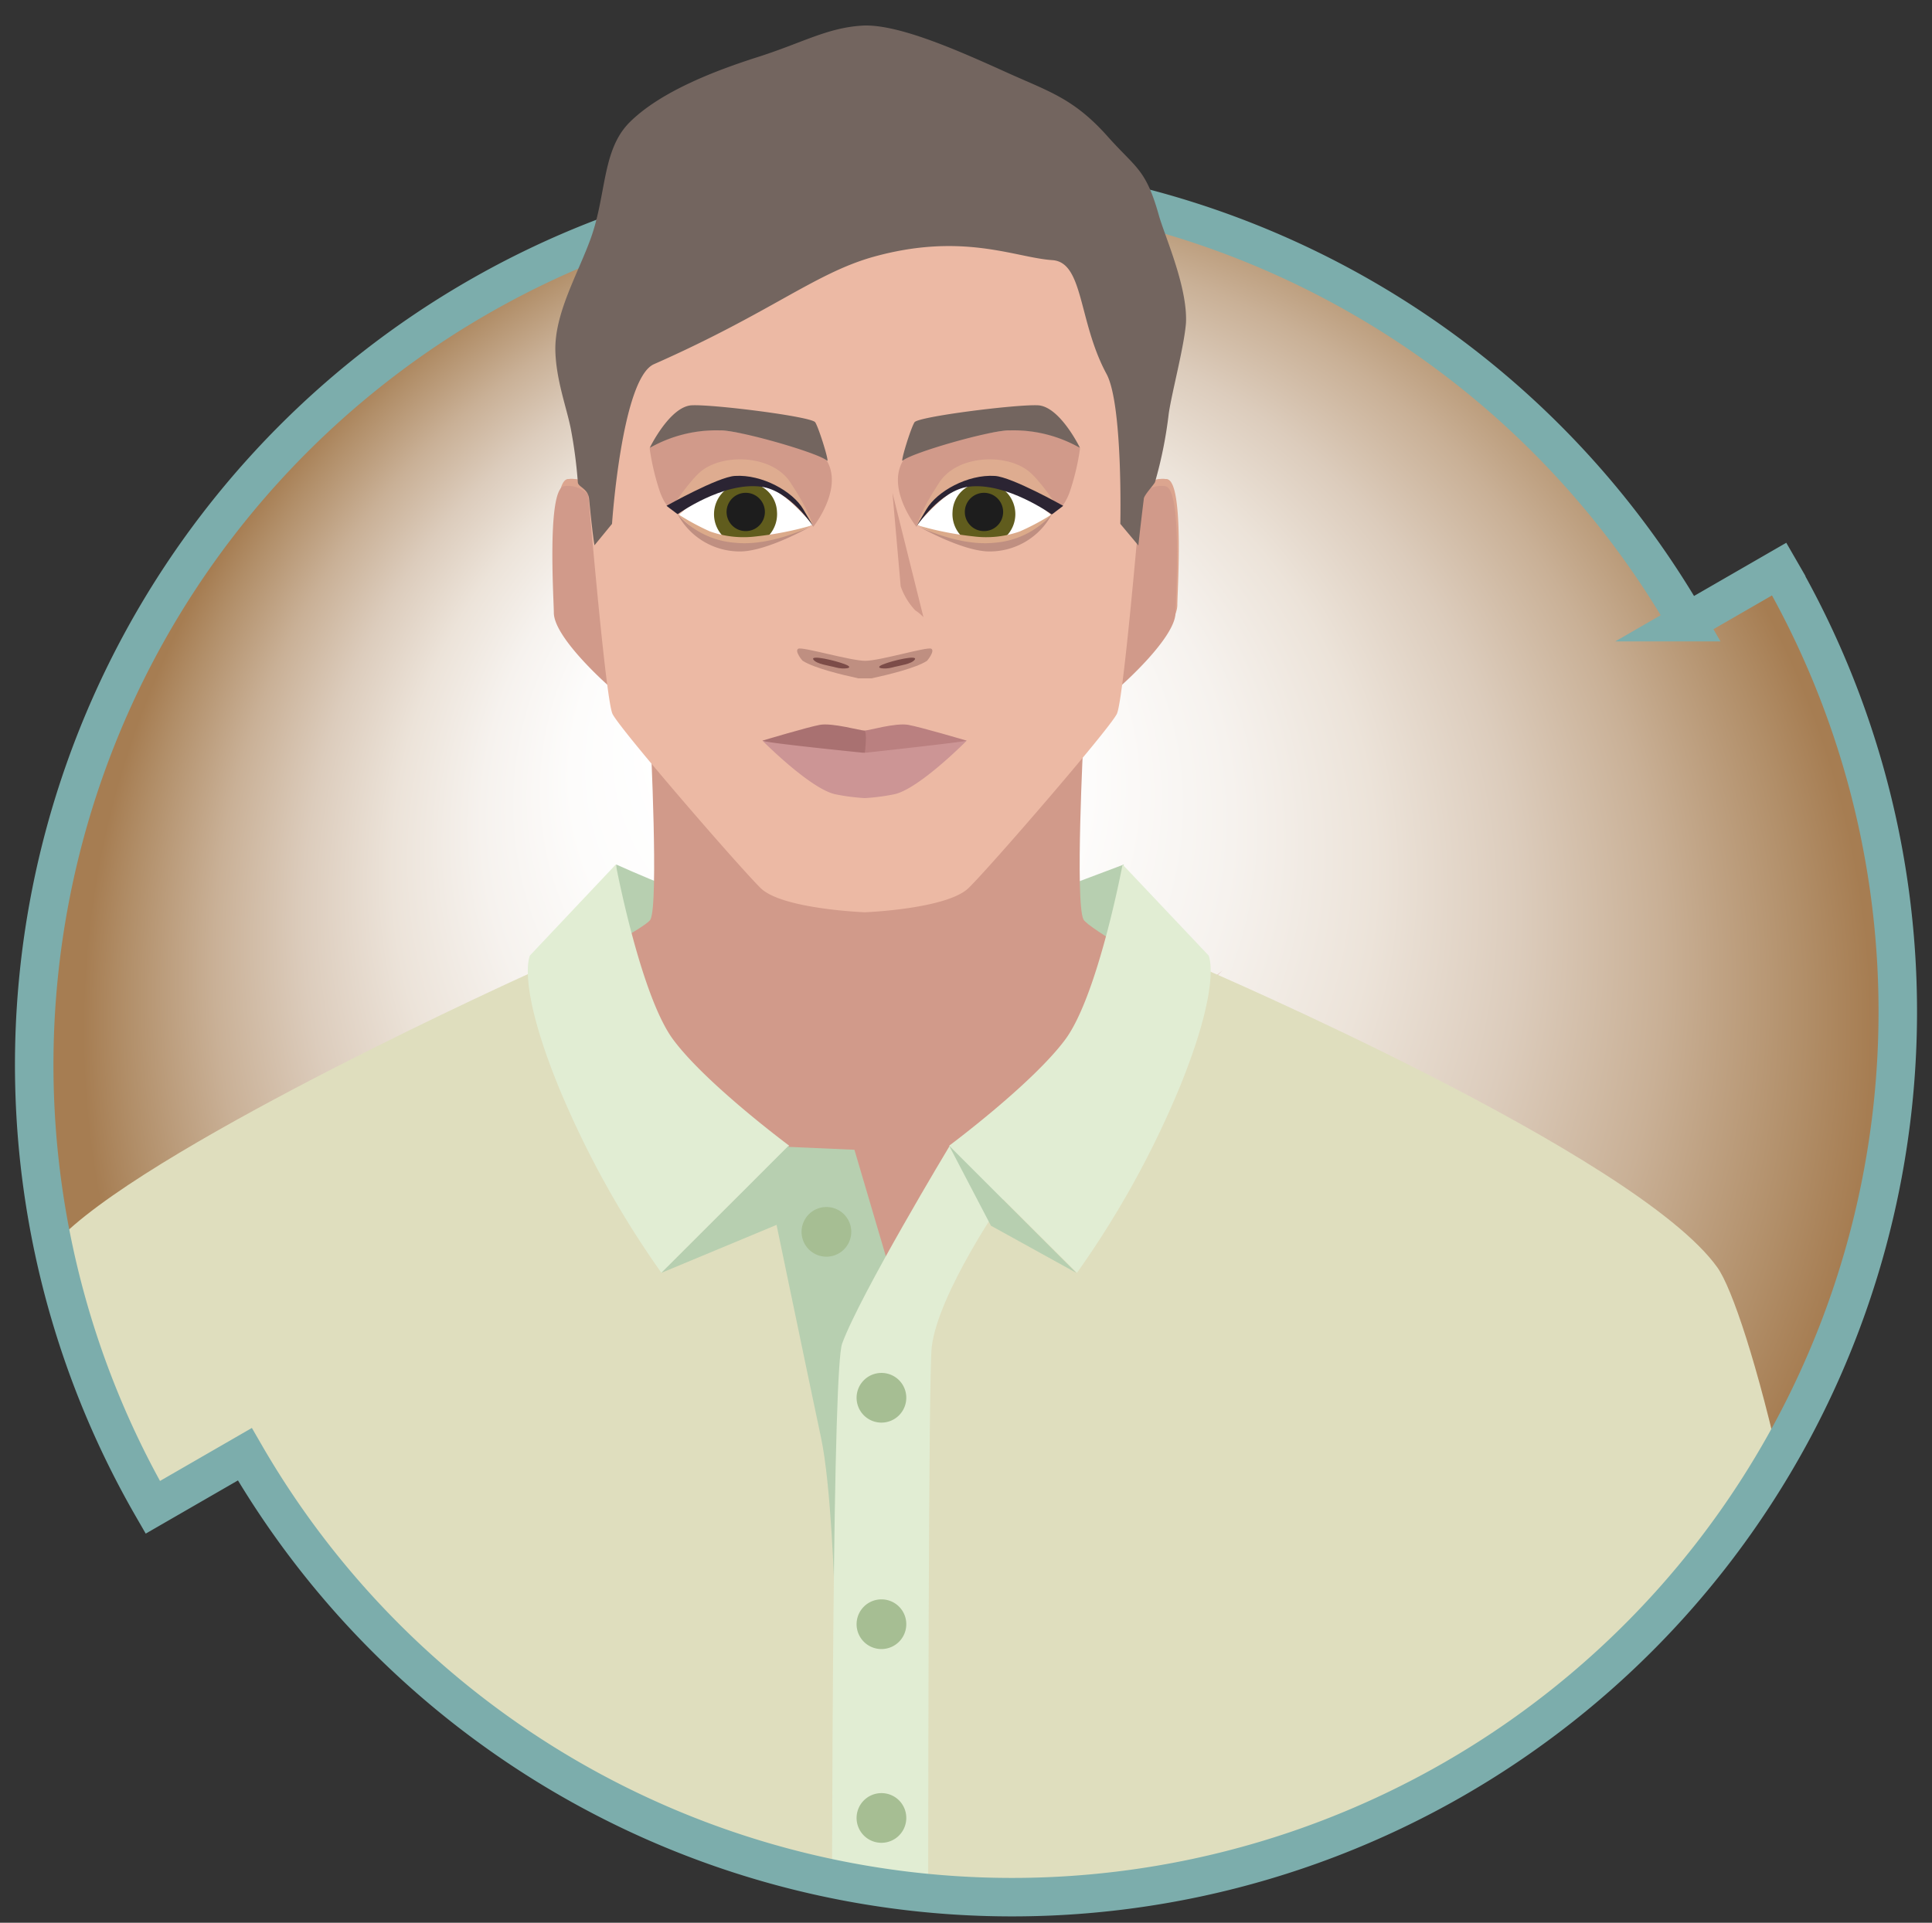 <?xml version="1.0" encoding="UTF-8"?> <svg xmlns="http://www.w3.org/2000/svg" xmlns:xlink="http://www.w3.org/1999/xlink" id="Layer_1" data-name="Layer 1" viewBox="0 0 213.84 212.87"><rect x="0" y="0" width="213.84" height="212.87" fill="#333333" stroke="none"/><defs><style> .cls-1, .cls-14 { stroke: #7cadac; stroke-linecap: square; stroke-miterlimit: 10; stroke-width: 4.26px; } .cls-1, .cls-2 { fill: url(#radial-gradient); } .cls-3 { clip-path: url(#clip-path); } .cls-4 { fill: #b7cfb0; } .cls-5 { fill: #e1aa8f; } .cls-6 { fill: #d19a8a; } .cls-7 { fill: #dca58f; } .cls-8 { fill: #af9694; } .cls-9 { fill: #bd8172; } .cls-10 { fill: #dfdebe; } .cls-11 { fill: #c0ced7; } .cls-12 { fill: #e1edd3; } .cls-13 { fill: #a6be93; } .cls-14 { fill: none; } .cls-15 { fill: #ecb9a4; } .cls-16 { fill: #ba8080; } .cls-17 { fill: #a97171; } .cls-18 { fill: #cc9595; } .cls-19 { fill: #bf8f81; } .cls-20 { fill: #7c4c48; } .cls-21 { fill: #fff; } .cls-22 { fill: #73655f; } .cls-23 { fill: #605c1d; } .cls-24 { fill: #1d1d1d; } .cls-25 { fill: #deac90; } .cls-26 { fill: #2b2433; } .cls-27 { fill: #dbaa8a; } </style><radialGradient id="radial-gradient" cx="108.18" cy="114.05" fx="85.304" fy="74.153" r="99" gradientUnits="userSpaceOnUse"><stop offset="0.17" stop-color="#fff"></stop><stop offset="0.29" stop-color="#fdfcfb"></stop><stop offset="0.42" stop-color="#f6f2ee"></stop><stop offset="0.55" stop-color="#ece3d9"></stop><stop offset="0.68" stop-color="#dcccbc"></stop><stop offset="0.81" stop-color="#c9b096"></stop><stop offset="0.94" stop-color="#b18e68"></stop><stop offset="1" stop-color="#a67d52"></stop></radialGradient><clipPath id="clip-path"><path class="cls-1" d="M196.93,63l-10.19,5.88a98,98,0,0,0-169.83,98L27.1,161A98,98,0,0,0,196.93,63"></path></clipPath></defs><title>Product Deve &amp;amp; Innovation</title><g><path class="cls-2" d="M196.93,63l-10.19,5.88a98,98,0,0,0-169.83,98L27.1,161A98,98,0,0,0,196.93,63"></path><g class="cls-3"><g><path class="cls-4" d="M68.2,95.71s10.92,4.94,14.48,5.18,25.9.49,27.93-.11,13.78-5.07,13.78-5.07-3.94,19-6.87,21.46-41.93.53-41.93.53S67.57,107.16,68.2,95.71Z"></path><path class="cls-5" d="M195.88,189.51,199.11,243c2.83,20.13-6.82,95.85-6.82,95.85l-19.66-2-14.31-137V124s22.18,10.25,29.07,19.48C198,157.71,195.88,189.51,195.88,189.51Z"></path><path class="cls-5" d="M-22.58,222.71c-3.06,3.92-57.69,14.13-57.69,14.13l.58,22s76.83,4.42,80.56,0,36.88-87.46,36.88-87.46l10.41-56.54S23.24,128.3,13.55,134.51C-1.39,144.1-22.58,222.71-22.58,222.71Z"></path><g><path class="cls-6" d="M20.09,130.4c18.06-11.16,51-26.75,51.91-28.61s0-20,0-20h47.92s-.94,18.12,0,20,31.76,18.33,51.44,29.43c13.36,7.54-10.4,68.93-10.4,68.93s-8.41,57-8.68,60.4c-.77,10,.87,41,.87,41s-.24,2.79-10.93,5.11-34.54,3.74-46.26,3.69S60.39,309,49.7,306.7s-10.85-5.11-10.85-5.11,1.56-31,.79-41c-.27-3.41-8.68-60.4-8.68-60.4S7.05,138.47,20.09,130.4Z"></path><path class="cls-7" d="M65.85,54.43a3,3,0,0,0-3-1.37C61,53.45,61.75,65.63,61.75,67c0,2.77,6,8.08,6,8.08Z"></path><path class="cls-7" d="M126.2,54.43a3,3,0,0,1,3-1.37c1.9.39,1.11,12.57,1.11,13.91,0,2.77-6.05,8.08-6.05,8.08Z"></path></g><g><path class="cls-8" d="M96.19,108.3v0S97.91,108.35,96.19,108.3Z"></path><path class="cls-8" d="M95.91,108.35v0C94.19,108.35,95.91,108.35,95.91,108.35Z"></path></g><polygon class="cls-9" points="59.2 107.47 62.1 106.05 97.52 140.09 135.35 107.41 97.28 142.5 59.2 107.47"></polygon><path class="cls-10" d="M201.39,340.17s7.34-71.19,3.18-126.06c-3-39.91-11.29-69.31-14.48-73.78-8.92-12.52-57-33.14-57-33.14L97.69,141.87,86,128.16l-27.4-20.39S18.24,126,7.09,136.63c-6.66,6.32-21,43.64-30.51,86.05-.43,1.91-59.79,9.74-59.79,9.74V266.3s80.79,4.58,87-.45,26.28-65.71,26.28-65.71l3.1,127,128.26-.4,0-90.37L172,335.4Z"></path><path class="cls-11" d="M4.45,265.26s2.61-2.62,7.46-15,18-49.54,18-49.54l.78-7.28Z"></path><path class="cls-12" d="M105.06,126.84l14.14,14.08a104.65,104.65,0,0,0,11.38-20.57c4.71-11.59,3.19-14.57,3.19-14.57l-9.52-10.07s-2.71,14.47-6.34,19.37S105.06,126.84,105.06,126.84Z"></path><path class="cls-4" d="M84.13,126.84s5.81,28,6.73,32.26c1.15,5.3,1.5,17.22,1.5,17.22l9.88-4.59-1.77-24.44-5.9-20Z"></path><path class="cls-12" d="M92.44,326.66l10.43.19s-.45-171.77.26-177.74,8-16.45,8-16.45l-6-5.83s-9.93,16.49-11.92,21.92S92.44,326.66,92.44,326.66Z"></path><path class="cls-13" d="M100.31,154.78A2.75,2.75,0,1,1,97.57,152,2.74,2.74,0,0,1,100.31,154.78Z"></path><path class="cls-13" d="M100.31,179.8a2.75,2.75,0,1,1-2.74-2.73A2.74,2.74,0,0,1,100.31,179.8Z"></path><path class="cls-13" d="M100.31,201.26a2.75,2.75,0,1,1-2.74-2.74A2.74,2.74,0,0,1,100.31,201.26Z"></path><path class="cls-13" d="M94.22,136.37a2.75,2.75,0,1,1-2.74-2.74A2.75,2.75,0,0,1,94.22,136.37Z"></path><path class="cls-12" d="M87.35,126.84,73.21,140.92a104.92,104.92,0,0,1-11.37-20.57c-4.72-11.59-3.18-14.57-3.18-14.57l9.5-10.07s2.72,14.47,6.34,19.37S87.35,126.84,87.35,126.84Z"></path><g><polygon class="cls-4" points="73.2 140.92 87.29 126.84 85.95 135.61 73.2 140.92"></polygon><polygon class="cls-4" points="119.13 140.92 105.05 126.84 109.68 135.7 119.13 140.92"></polygon></g><path class="cls-7" d="M126.13,54.42a3,3,0,0,1,3-1.37c1.9.4,1.11,12.58,1.11,13.91,0,2.77-6,8.08-6,8.08Z"></path><path class="cls-7" d="M65.79,54.42a3,3,0,0,0-3-1.37c-1.91.4-1.11,12.58-1.11,13.91,0,2.77,6.05,8.08,6.05,8.08Z"></path></g></g><path class="cls-14" d="M196.93,63l-10.19,5.88a98,98,0,0,0-169.83,98L27.1,161A98,98,0,0,0,196.93,63"></path></g><g><path class="cls-6" d="M65.42,55.2a3,3,0,0,0-3-1.37c-1.91.4-1.12,12.63-1.12,14,0,2.79,6.08,8.12,6.08,8.12Z"></path><path class="cls-6" d="M126,55.2a3,3,0,0,1,3-1.37c1.91.4,1.11,12.63,1.11,14,0,2.79-6.07,8.12-6.07,8.12Z"></path><path class="cls-15" d="M90.07,9.69a59.15,59.15,0,0,1,11.29,0c11,.85,27.29,15.71,26,32.19-.38,4.74-2.84,35.39-3.75,37.17s-14,16.92-16.4,19.26S95.72,101,95.72,101s-9.15-.35-11.52-2.67S68.69,80.83,67.8,79.05s-3.39-32.43-3.74-37.17C62.77,25.4,79.08,10.54,90.07,9.69Z"></path><g><path class="cls-16" d="M107,82s-5.07-1.5-6.47-1.75-4.39.63-4.81.63-.07,2.49-.07,2.49S102.63,84.11,107,82Z"></path><path class="cls-17" d="M84.38,82s5-1.5,6.36-1.75,4.5.63,4.9.63.08,2.49.08,2.49S88.73,84.11,84.38,82Z"></path><path class="cls-18" d="M84.39,82c.23.22,9,1.12,11.27,1.35,2.24-.24,11-1.21,11.34-1.35,0,0-5.26,5.33-8,5.93a22.91,22.91,0,0,1-3.28.43,23.18,23.18,0,0,1-3.29-.43C89.64,87.3,84.39,82,84.39,82Z"></path></g><g><path class="cls-19" d="M88.36,71.82c.45-.24,5.78,1.34,7.41,1.34s6.84-1.58,7.3-1.34-.46,1.34-.46,1.34c-1.23.8-4.29,1.54-6.14,1.94H95c-1.85-.4-4.9-1.14-6.15-1.94C88.81,73.16,87.9,72.06,88.36,71.82Z"></path><path class="cls-20" d="M98.74,73.9c.76-.21,2.2-.37,2.52-.89s-2.42.1-3.53.55S98,74.12,98.74,73.9Z"></path><path class="cls-20" d="M92.54,73.9c-.75-.21-2.2-.37-2.52-.89s2.41.1,3.55.55S93.3,74.12,92.54,73.9Z"></path></g><path class="cls-6" d="M98.78,54.56l.91,10.35a7.46,7.46,0,0,0,1.62,2.67,4.58,4.58,0,0,1,.9.75Z"></path><g><g><path class="cls-21" d="M75.14,57s3.24-2.9,4.67-3.17,4.51-.46,6.39.59a12.48,12.48,0,0,1,3.7,3.68,14.15,14.15,0,0,1-6.83,1.75C79,59.88,76.91,58.71,75.14,57Z"></path><path class="cls-6" d="M90.05,58.28s3-3.77,1.69-6.83S85.26,48.51,81.1,47.8c-4.73-.83-9.19,1.55-9.19,1.87a26.52,26.52,0,0,0,1.19,4.94c.77,1.91,1.39,1.81,1.39,1.81s3.12-1.48,4-1.91a17.23,17.23,0,0,1,4.94-1.1C87.71,53.25,90.05,58.28,90.05,58.28Z"></path><path class="cls-22" d="M71.91,49.59s2.23-4.61,4.67-4.72,13.24,1.25,13.65,1.88S91.85,51.3,91.54,51c-.93-.85-9.74-3.4-11.87-3.35A14.84,14.84,0,0,0,71.91,49.59Z"></path><g><path class="cls-23" d="M86,56.67a3.49,3.49,0,1,1-3.48-3.23A3.36,3.36,0,0,1,86,56.67Z"></path><path class="cls-24" d="M84.66,56.67a2.12,2.12,0,1,1-2.11-2.11A2.12,2.12,0,0,1,84.66,56.67Z"></path></g><path class="cls-25" d="M74.26,56.32S76.5,52.91,77.82,52c2.56-1.81,7.69-1.57,9.65,1.39,2.19,3.31,2.46,4.7,2.46,4.7s-3.7-4.61-6.52-4.72S75.53,55.37,74.26,56.32Z"></path><path class="cls-26" d="M73.77,56s5.69-3.2,7.57-3.31c3-.19,6.4,1.7,7.56,3.68l1.18,2s-2.66-4.09-5.86-4.49C80,53.33,75,56.93,75,56.93Z"></path><path class="cls-27" d="M78.57,58.83a11.12,11.12,0,0,0,5.09.56,36.28,36.28,0,0,0,6.2-1.22l-3.15,1.52A9.62,9.62,0,0,1,77.33,59c-1-.78-2.41-2.16-2.41-2.16A26.85,26.85,0,0,0,78.57,58.83Z"></path><path class="cls-19" d="M75,56.93a9.39,9.39,0,0,0,6.38,3.16c3.93.42,8.39-1.82,8.39-1.82s-4.72,2.7-7.72,2.78A7.8,7.8,0,0,1,75,56.93Z"></path></g><g><path class="cls-21" d="M116.31,57s-3.24-2.9-4.67-3.17-4.51-.46-6.39.59a12.62,12.62,0,0,0-3.7,3.68,14.15,14.15,0,0,0,6.83,1.75C112.48,59.88,114.55,58.71,116.31,57Z"></path><path class="cls-6" d="M101.4,58.28s-3-3.77-1.68-6.83,6.47-2.94,10.64-3.65c4.72-.83,9.18,1.55,9.18,1.87a26.52,26.52,0,0,1-1.19,4.94c-.77,1.91-1.39,1.81-1.39,1.81s-3.12-1.48-4-1.91a17.15,17.15,0,0,0-4.94-1.1C103.75,53.25,101.4,58.28,101.4,58.28Z"></path><path class="cls-22" d="M119.54,49.59s-2.23-4.61-4.67-4.72-13.24,1.25-13.65,1.88S99.6,51.3,99.92,51c.92-.85,9.73-3.4,11.86-3.35A14.82,14.82,0,0,1,119.54,49.59Z"></path><g><path class="cls-23" d="M105.43,56.67a3.48,3.48,0,1,0,3.48-3.23A3.35,3.35,0,0,0,105.43,56.67Z"></path><path class="cls-24" d="M106.79,56.67a2.12,2.12,0,1,0,2.12-2.11A2.12,2.12,0,0,0,106.79,56.67Z"></path></g><path class="cls-25" d="M117.19,56.32S115,52.91,113.63,52c-2.56-1.81-7.69-1.57-9.65,1.39-2.18,3.31-2.46,4.7-2.46,4.7s3.7-4.61,6.52-4.72S115.92,55.37,117.19,56.32Z"></path><path class="cls-26" d="M117.68,56s-5.69-3.2-7.57-3.31c-3-.19-6.39,1.7-7.56,3.68l-1.18,2s2.67-4.09,5.86-4.49c4.18-.52,9.19,3.08,9.19,3.08Z"></path><path class="cls-27" d="M112.89,58.83a11.14,11.14,0,0,1-5.1.56,36.09,36.09,0,0,1-6.19-1.22l3.14,1.52a9.64,9.64,0,0,0,9.39-.66c1-.78,2.41-2.16,2.41-2.16A26.85,26.85,0,0,1,112.89,58.83Z"></path><path class="cls-19" d="M116.42,56.93a9.39,9.39,0,0,1-6.37,3.16c-3.94.42-8.4-1.82-8.4-1.82s4.73,2.7,7.72,2.78A7.79,7.79,0,0,0,116.42,56.93Z"></path></g></g><path class="cls-22" d="M128.27,23.85c-1.45-5.17-2.51-5.19-5.66-8.73-3.67-4.12-6.32-4.92-10.83-6.94-5.25-2.37-12.35-5.61-16.41-5.34-3.88.26-6.53,1.89-11.48,3.47-4.48,1.43-10.81,3.78-14.29,7.32-3,3.1-2.46,8-4.26,12.89-1.44,3.93-4,8.26-3.87,12.39.1,3.19,1.23,6.19,1.7,8.52a52.7,52.7,0,0,1,.79,6c.07.5,1.12.66,1.24,1.78.4,4.15.6,5.16.6,5.16L67.74,58s1.08-16.11,4.64-17.68c12.79-5.65,17.73-10,24.16-11.85,10-2.82,15.84.06,19.94.33,3.48.23,2.86,6.82,6,12.61C124.3,44.81,124,58,124,58l2,2.39s.09-1,.6-5.16c0-.39,1.11-1.55,1.24-1.85a47.24,47.24,0,0,0,1.52-7.59c.35-2.39,1.72-7.48,1.91-10.07C131.45,31.73,128.89,26.07,128.27,23.85Z"></path></g></svg> 
